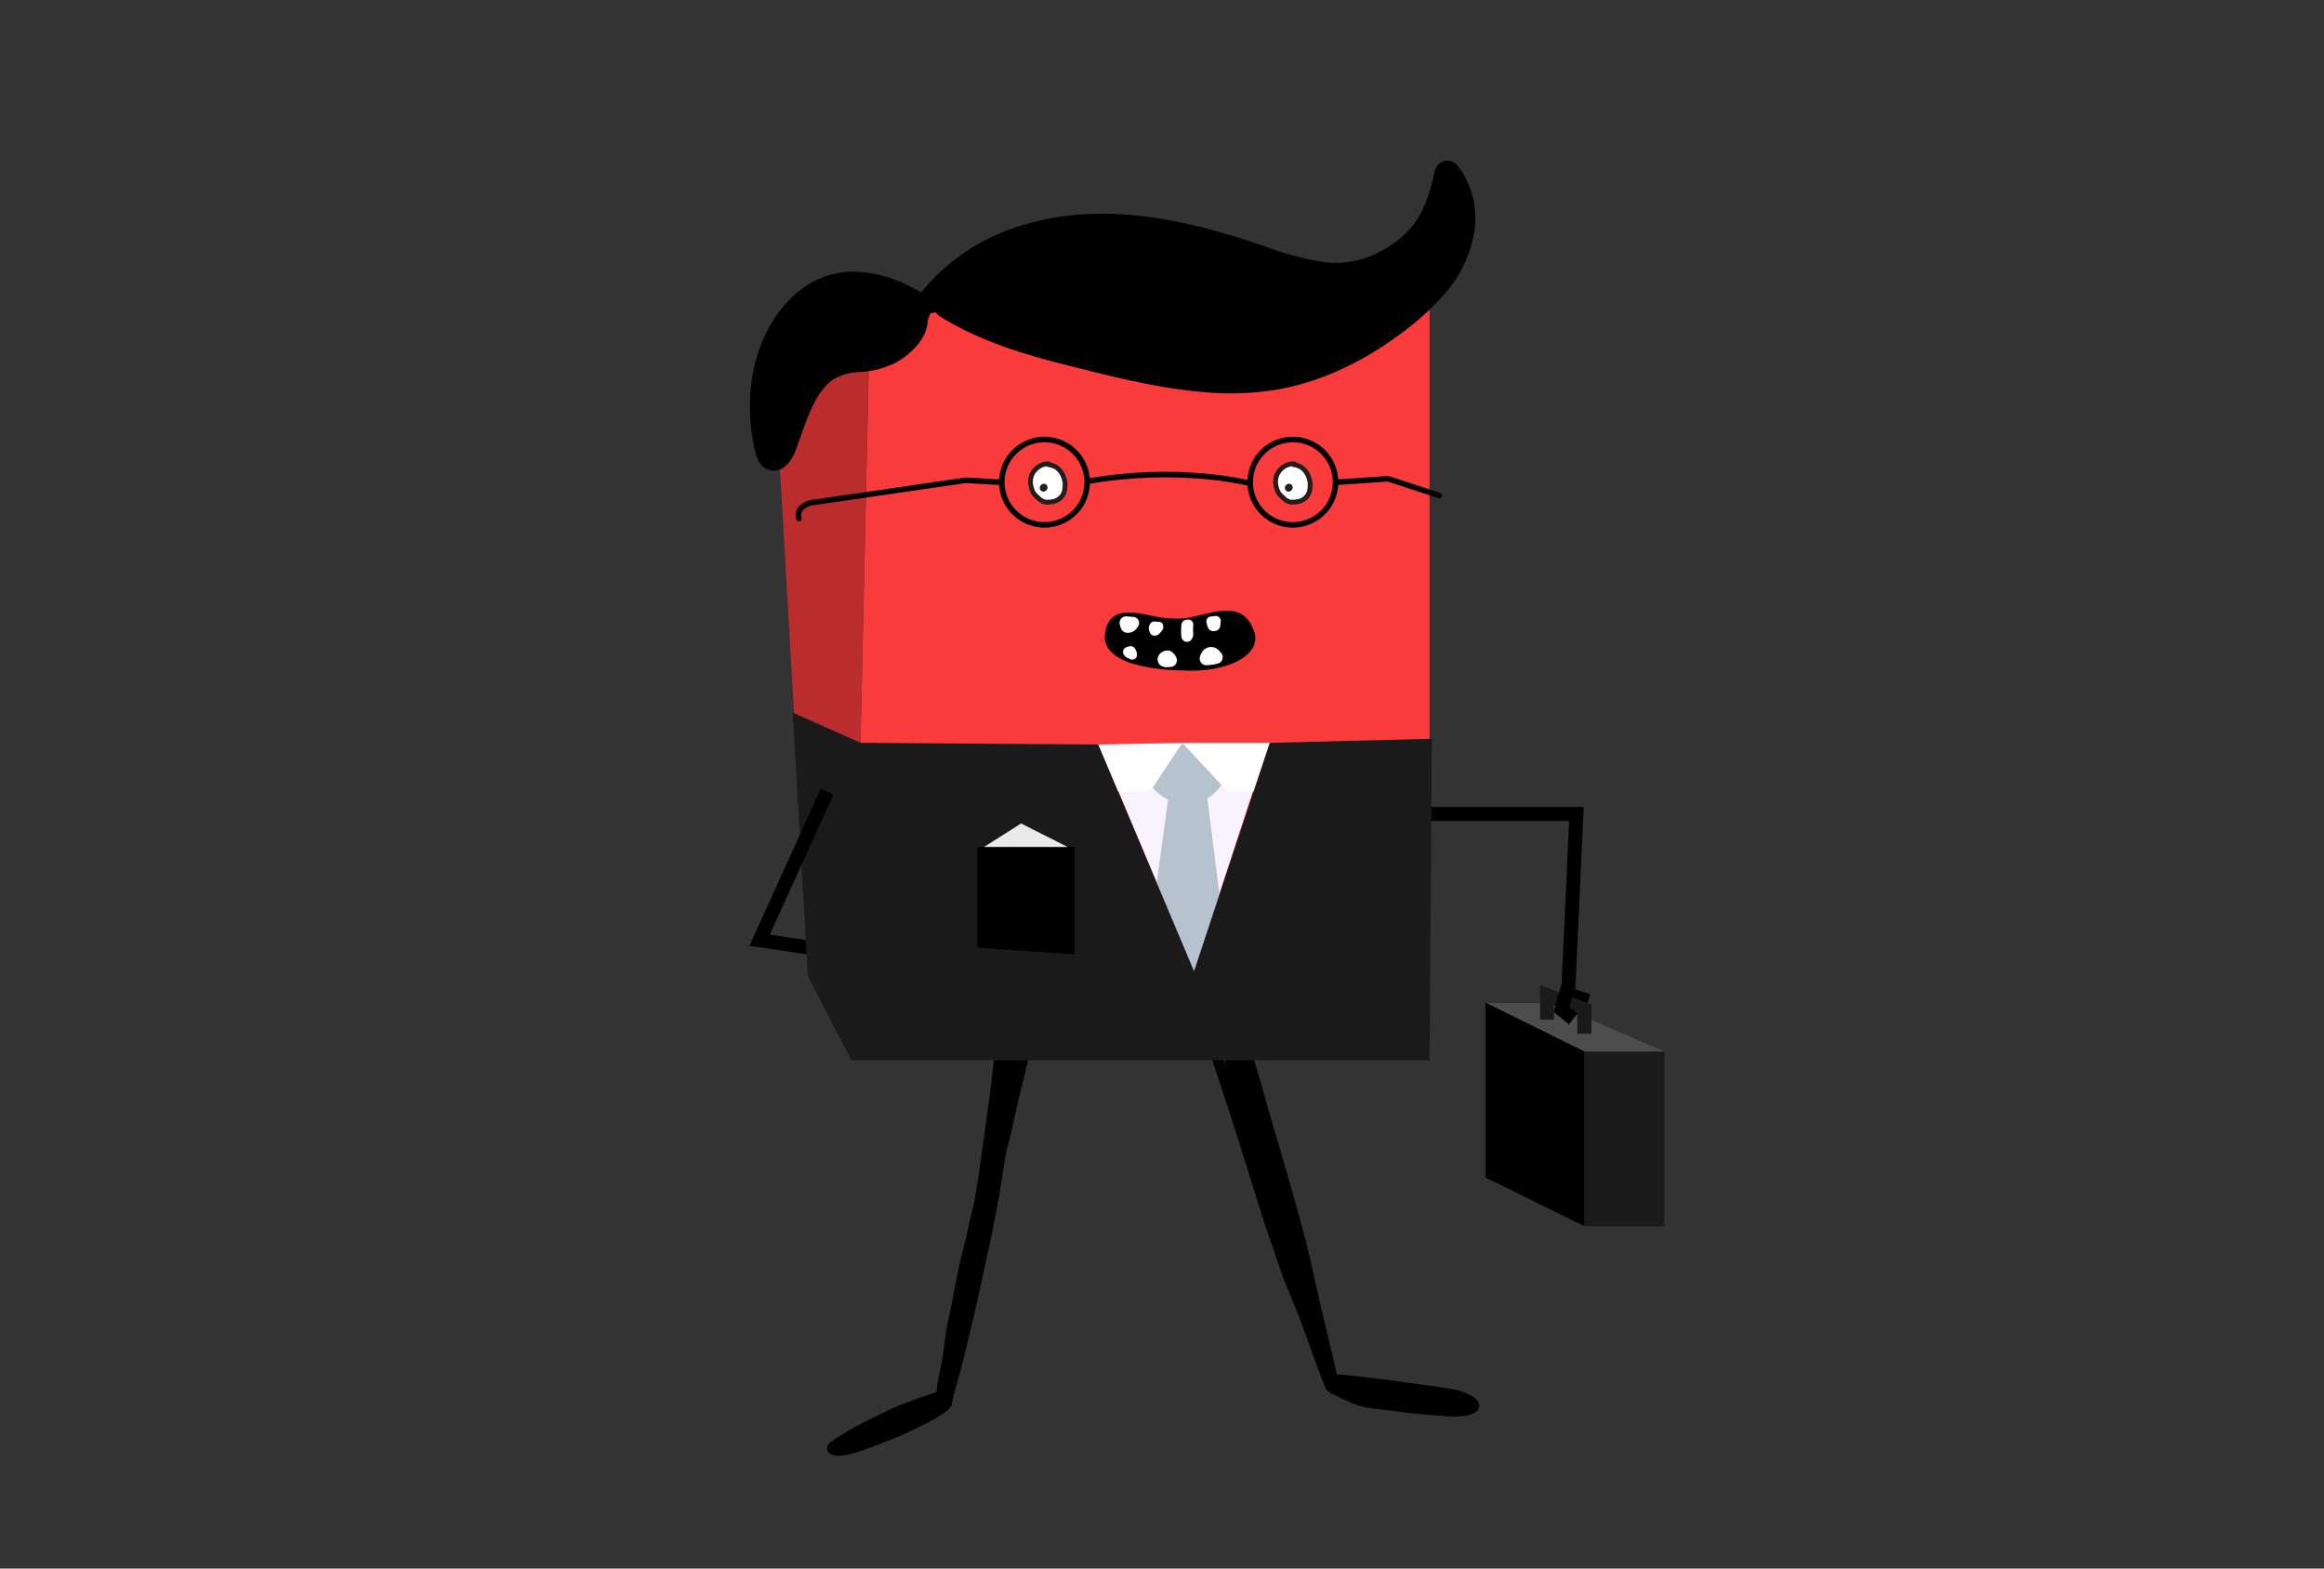 <svg xmlns="http://www.w3.org/2000/svg" viewBox="0 0 400 270"><rect x="0" y="0" width="400" height="270" fill="#333333" stroke="none"/><defs><style>.a{fill:#1a1a1a;}.b{fill:#4d4d4d;}.c{fill:#f93b3b;}.d{fill:#bb2c2c;}.e{fill:#f8f3ff;}.f{fill:#b6c2cd;}.g{fill:#fff;}.h{fill:#eaeaea;}.i{fill:#211e1b;}</style></defs><rect class="a" x="272.697" y="181" width="13.766" height="30.073"/><rect x="255.67" y="172.611" width="11.364" height="30.073"/><polygon class="b" points="286.463 181 272.697 181 255.67 172.611 267.035 172.611 286.463 181"/><polygon points="272.697 211.074 272.697 181 255.67 172.611 255.67 202.684 272.697 211.074"/><polygon points="271.065 171.881 268.666 171.771 270.071 141.313 241.21 141.313 241.21 138.912 272.586 138.912 271.065 171.881"/><path d="M230.135,236.975c-.127-.765-.291-1.523-.465-2.279-.121-.525-.247-1.055-.368-1.58-.239-1.019-.484-2.033-.727-3.051q-.678-2.8-1.336-5.6-.755-3.349-1.509-6.7c-.473-2.095-.971-4.191-1.538-6.26q-1.836-6.713-3.791-13.381c-.641-2.2-1.3-4.4-1.939-6.606-.631-2.184-1.212-4.386-1.865-6.569-.625-2.091-1.289-4.166-2.019-6.223a15.337,15.337,0,0,0-1.478-3.389,2.283,2.283,0,0,0-.39-.424,1.264,1.264,0,0,0-.579-.3,1.975,1.975,0,0,0-.433-.015,1.144,1.144,0,0,0-.115.018l-.247.062a2.533,2.533,0,0,0-.35.223,1.919,1.919,0,0,0-.577.919,4.625,4.625,0,0,0-.208,1.318,14.517,14.517,0,0,0,.143,2.41c.147,1.1.313,2.205.547,3.289.072.33.146.66.219.989q-1.2-3.638-2.405-7.272a.944.944,0,0,0-1.232-.6,1.065,1.065,0,0,0-.531,1.338q2.58,7.785,5.126,15.586c1.416,4.345,2.759,8.714,4.107,13.083.659,2.128,1.353,4.246,2.066,6.352.353,1.044.71,2.083,1.063,3.127.337.992.667,1.989,1.022,2.975.4,1.1.785,2.2,1.232,3.281.422,1.028.852,2.052,1.271,3.08.865,2.108,1.645,4.253,2.421,6.4.459,1.273.889,2.557,1.37,3.82.26.682.52,1.365.78,2.043.112.294.228.588.34.882.091.227.185.458.283.68a3.083,3.083,0,0,0,.274.526,1.366,1.366,0,0,0,.54.433.915.915,0,0,0,1.254-.5,3.191,3.191,0,0,0,.129-.417,2.14,2.14,0,0,0,.052-.612A8.387,8.387,0,0,0,230.135,236.975Zm-1.795,1.3c.009-.036.018-.07.027-.1h0A.8.8,0,0,1,228.34,238.272Z"/><path d="M178.037,176.7a1.055,1.055,0,0,0-.9-.631,1.56,1.56,0,0,0-.907.275,4.53,4.53,0,0,0-1.357,1.525,10.716,10.716,0,0,0-.854,1.964.95.95,0,0,0-.268-.142.922.922,0,0,0-.459-.025c.106-1.033.214-2.064.314-3.1.034-.359.069-.721.1-1.079a.953.953,0,0,0-.906-.992.964.964,0,0,0-.992.907q-.219,2.29-.457,4.584c-.1.942-.181,1.889-.294,2.831-.255,2.061-.492,4.122-.77,6.182q-.881,6.483-1.806,12.968c-.234,1.649-.516,3.29-.795,4.931q-.327,1.305-.631,2.615c-.221.959-.424,1.927-.638,2.89-.227,1-.479,2-.724,2.99q-.722,2.926-1.277,5.889c-.2,1.041-.387,2.088-.6,3.129-.2.968-.417,1.935-.631,2.9-.3,1.323-.465,2.671-.633,4.015-.148,1.187-.341,2.366-.548,3.546-.181.99-.4,1.971-.575,2.966a11.437,11.437,0,0,0-.231,3.015,3,3,0,0,0,.212.827,1.263,1.263,0,0,0,.338.479,1.218,1.218,0,0,0,.455.292.972.972,0,0,0,.782-.054,1.223,1.223,0,0,0,.513-.525,1,1,0,0,0,.365-.477,4.069,4.069,0,0,0,.145-.759c.007-.036.012-.073.018-.11.1-.3.189-.607.276-.915.3-1.034.579-2.076.856-3.118.512-1.9.98-3.814,1.448-5.724.541-2.208,1.056-4.42,1.563-6.633.461-2.011.886-4.03,1.322-6.049.425-1.957.851-3.917,1.254-5.882q.671-3.273,1.248-6.558c.349-2,.628-4.008.97-6.009.054-.316.108-.634.163-.951.049-.263.1-.524.153-.786.168-.627.34-1.254.5-1.882.247-.969.454-1.947.665-2.922.427-1.986.89-3.96,1.379-5.936.477-1.931.913-3.876,1.452-5.794a21.584,21.584,0,0,0,.731-2.99c.027-.188.039-.377.07-.565.012-.093.027-.181.042-.27.006-.051.012-.1.022-.155A1.407,1.407,0,0,0,178.037,176.7Z"/><path d="M161.665,239.47c-1.169.386-2.344.768-3.5,1.184l-1.729.624c-.539.2-1.065.417-1.6.627-.87.347-1.727.751-2.573,1.155-.972.465-1.943.931-2.9,1.415a52.154,52.154,0,0,0-5.343,3.04q-.28.188-.557.38l-.036.024,0,0a.975.975,0,0,0-.184.127l-.007.006c-.016.011-.032.022-.047.034a4.139,4.139,0,0,0-.365.283,1.281,1.281,0,0,0-.422,1.218c.167.739,1.017.925,1.656,1a5.047,5.047,0,0,0,1.027-.04,10.157,10.157,0,0,0,1.22-.224,32.984,32.984,0,0,0,4.151-1.4c.884-.339,1.765-.682,2.649-1.021.952-.37,1.905-.736,2.826-1.174.937-.444,1.871-.9,2.792-1.382a28.639,28.639,0,0,0,3.971-2.281,4.411,4.411,0,0,0,.892-.844,1.1,1.1,0,0,0,.018-1.406,1.317,1.317,0,0,0-.77-.4.964.964,0,0,0-.022-.233.982.982,0,0,0-.412-.587,1.034,1.034,0,0,0-.488-.155.647.647,0,0,0-.238.03Z"/><path d="M228.2,236.688a.954.954,0,0,0-.207,1.326,1.109,1.109,0,0,0,.128.142.649.649,0,0,0-.034.154,1.128,1.128,0,0,0,.164.763,2.855,2.855,0,0,0,1.482,1.03l.055.021.047.031a9.412,9.412,0,0,0,1.39.708c.446.2.894.4,1.344.6a11.639,11.639,0,0,0,1.462.517,17.6,17.6,0,0,0,2.948.558c1.035.129,2.068.239,3.1.368.979.127,1.956.273,2.939.365s2,.18,2.992.271c1.036.095,2.07.183,3.105.241a14.487,14.487,0,0,0,3.184-.089,4.5,4.5,0,0,0,1.645-.6,1.457,1.457,0,0,0,.639-.894,1.333,1.333,0,0,0-.343-1.162,5.133,5.133,0,0,0-1.341-.969,9.414,9.414,0,0,0-2.855-.93c-1.966-.369-3.95-.624-5.927-.887-4.224-.562-8.444-1.168-12.687-1.564-.836-.075-1.676-.123-2.512-.163a1.815,1.815,0,0,0-.277,0,.865.865,0,0,0-.444.168Zm24.634,5.616c.012.02.022.04.032.061l-.032-.061Z"/><polygon class="c" points="246.037 182.208 146.91 182.208 149.765 52.539 246.037 48.689 246.037 182.208"/><polygon class="d" points="149.765 52.539 133.959 75.903 139.289 167.988 146.91 182.208 149.765 52.539"/><polygon class="e" points="215.633 136.256 205.518 167.18 192.512 136.256 203.495 127.875 215.633 136.256"/><path class="f" d="M197.657,134.637c-2.3-3.569,6.017-9.115,10.964-5.5,3.777,2.755,2.409,6.289-.818,8.283l3.325,26.278-6.373,8.2-7.155-9.011,3.443-25.241A8.839,8.839,0,0,1,197.657,134.637Z"/><polygon class="a" points="246.449 127.168 218.523 127.875 205.518 167.18 189.044 128.164 148.107 127.863 136.445 122.673 139.046 168.047 146.538 182.52 246.055 182.52 246.449 127.168"/><polygon class="g" points="218.523 127.875 203.495 127.875 211.298 136.256 215.75 136.256 218.523 127.875"/><polygon class="g" points="203.495 127.875 197.963 136.256 192.461 136.256 189.044 128.164 203.495 127.875"/><polygon points="184.998 145.793 184.998 164.29 168.236 163.133 168.236 145.793 184.998 145.793"/><polygon class="h" points="183.755 145.793 175.75 141.747 169.368 145.793 183.755 145.793"/><path d="M203.184,115.389s-13.6.037-13.012-6.11,7.181-3.15,10.174-2.922c3.085.236,3.306.237,7.056-.667s6.881-1.24,8.419,2.846S211.562,115.935,203.184,115.389Z"/><path class="g" d="M208.425,107.086a1.209,1.209,0,0,1,.036.169l-.03-.22a1.849,1.849,0,0,1-.014.47l.03-.22a1.17,1.17,0,0,1-.036.213l.083-.2a.092.092,0,0,1-.013.024l.129-.167a.143.143,0,0,1-.028.027l.167-.129a.289.289,0,0,1-.035.019l.2-.083a.872.872,0,0,1-.181.045l.22-.029a.487.487,0,0,1-.1,0l.219.03a.293.293,0,0,1-.066-.018l.2.083a.212.212,0,0,1-.036-.021l.167.129a.24.24,0,0,1-.04-.038l.13.167a.407.407,0,0,1-.042-.073l.084.2a2.891,2.891,0,0,1-.1-.342c-.032-.123-.072-.246-.095-.371v.44l0-.011-.213.365.007-.006-.365.212.009,0-.22.03c.133-.017.27-.02.4-.03l.413-.03-.8-1.047c-.051.142-.1.287-.154.426l.083-.2a.49.49,0,0,1-.054.1l.129-.167a.273.273,0,0,1-.048.048l.168-.129-.023.015,1,.129a.916.916,0,0,1-.088-.1l.129.168a.917.917,0,0,1-.055-.083.634.634,0,0,0-.213-.232.626.626,0,0,0-.281-.148l-.22-.029a.615.615,0,0,0-.319.071.419.419,0,0,0-.182.106.634.634,0,0,0-.213.232.87.87,0,0,0-.083.638l.044.169a.926.926,0,0,0,.38.494.928.928,0,0,0,.637.083.83.83,0,0,0,.494-.38l.084-.2a.842.842,0,0,0,0-.44c0-.032-.008-.065-.014-.1l-.084-.2a.3.3,0,0,0-.068-.091.626.626,0,0,0-.232-.213.447.447,0,0,0-.105-.046.636.636,0,0,0-.319-.071l-.22.03-.1.043a.635.635,0,0,0-.266.171l-.129.168a1.272,1.272,0,0,0-.085.2.939.939,0,0,0,0,.444l.083.2a.626.626,0,0,0,.213.232.41.41,0,0,0,.182.106.626.626,0,0,0,.319.072h0a.85.85,0,0,0,.827-.827.839.839,0,0,0-.242-.585l-.168-.129a.816.816,0,0,0-.417-.113h0l.8.607v.435l0-.005-.578.577,0,0-.637-.083.006,0-.3-.3,0,.007-.083-.2c.007.031.01.065.014.1l1.595-.44-.045-.169-1.511.637a1.764,1.764,0,0,0,.272.348l.168.13a.615.615,0,0,0,.307.1.432.432,0,0,0,.22,0,.618.618,0,0,0,.307-.1,1.132,1.132,0,0,0,.384-.382,1.749,1.749,0,0,0,.142-.326c.045-.124.089-.249.134-.373a.842.842,0,0,0,0-.44.926.926,0,0,0-.38-.494.826.826,0,0,0-.417-.113l-.751.055a1.564,1.564,0,0,0-.286.035c-.062.016-.36.176-.206.086a.624.624,0,0,0-.239.219.705.705,0,0,0-.15.292.91.91,0,0,0,0,.44c.007.034.017.067.025.1l.094.359a2.161,2.161,0,0,0,.17.482l.018.03a1.838,1.838,0,0,0,.138.178,1.115,1.115,0,0,0,.207.168,1.076,1.076,0,0,0,.521.152.421.421,0,0,0,.071,0,2.6,2.6,0,0,0,.279-.038.835.835,0,0,0,.139-.036,1,1,0,0,0,.57-.431.929.929,0,0,0,.118-.33,4.8,4.8,0,0,0,.067-.586,1.356,1.356,0,0,0-.007-.191,2.166,2.166,0,0,0-.068-.406.858.858,0,0,0-.38-.494.926.926,0,0,0-.637-.083.83.83,0,0,0-.494.38.844.844,0,0,0-.083.637Z"/><path class="g" d="M203.7,107.5c-.025.3-.038.6-.037.906,0,.152,0,.3.013.454a2.586,2.586,0,0,1,.016.412l.03-.224a.561.561,0,0,1-.025.089l.085-.2a1.114,1.114,0,0,1-.118.224l.132-.171a.18.18,0,0,1-.039.039l.171-.132-.019.012.2-.085-.02.007.225-.03a.081.081,0,0,1-.041,0l.224.03-.019-.007.2.085-.018-.012.17.132-.017-.017.132.171a.183.183,0,0,1-.026-.05l.085.2a.39.39,0,0,1-.013-.057l.03.224a7.512,7.512,0,0,1-.047-.925,7.327,7.327,0,0,1,.044-.925l-.03.224a.27.27,0,0,1,.014-.056l-.085.2.014-.027-.132.171.016-.02-.17.132a.1.1,0,0,1,.039-.024l-.2.085.022,0-.225.03a.365.365,0,0,1,.066,0l-.224-.03.024.007-.373-.217.02.02-.216-.372.007.022-.03-.224a.849.849,0,0,1-.017.2l.03-.224a4.988,4.988,0,0,0-.046,1.874.852.852,0,0,0,1.038.589.862.862,0,0,0,.589-1.038c-.015-.061-.026-.123-.035-.186l.03.224a3.336,3.336,0,0,1,.024-.835l-.03.224c.014-.107.03-.215.046-.323a3.416,3.416,0,0,0,.059-.494.913.913,0,0,0-.66-.871,1.06,1.06,0,0,0-.769.093.958.958,0,0,0-.45.622,3.5,3.5,0,0,0-.053.49q-.023.339-.021.68c0,.227.009.454.026.68a2.7,2.7,0,0,0,.056.477,1,1,0,0,0,.457.611.986.986,0,0,0,1.349-.449,1.871,1.871,0,0,0,.167-.4,1.511,1.511,0,0,0,.027-.487,10.082,10.082,0,0,1,.015-1.525.844.844,0,0,0-1.44-.6.95.95,0,0,0-.247.6Z"/><path class="g" d="M199.448,107.05a3.523,3.523,0,0,1-.436-.031l.2.027c-.086-.012-.17-.029-.256-.044a.975.975,0,0,0-.48,0,.878.878,0,0,0-.4.228.919.919,0,0,0-.266.68,1.482,1.482,0,0,0,.048.3,1.17,1.17,0,0,1,.027.131l-.027-.2a1.017,1.017,0,0,1,0,.234,1.152,1.152,0,0,0,.021.408.826.826,0,0,0,.611.607,1.076,1.076,0,0,0,.574-.024,1.494,1.494,0,0,0,.257-.114,1.77,1.77,0,0,0,.229-.174,1.152,1.152,0,0,0,.14-.148c.1-.124.2-.249.3-.373l.12-.155.077-.182.028-.2a.576.576,0,0,0-.066-.3.387.387,0,0,0-.1-.169.391.391,0,0,0-.137-.137.385.385,0,0,0-.169-.1.574.574,0,0,0-.295-.066l-.262.01a1.914,1.914,0,0,0-.441.045.926.926,0,0,0-.644.627.953.953,0,0,0,0,.486c.009.043.022.084.028.127l-.027-.2a.426.426,0,0,1,0,.107l.028-.2a.542.542,0,0,1-.028.1l.078-.183-.013.028.119-.155-.009.012.155-.12-.011.008.182-.077a.06.06,0,0,1-.027.007l.2-.027a.131.131,0,0,1-.028,0l.2.027a.209.209,0,0,1-.049-.013l.183.077a.318.318,0,0,1-.044-.026l.155.119a.371.371,0,0,1-.056-.056l.119.155A.6.6,0,0,1,199.2,108l.077.183a.648.648,0,0,1-.042-.149l.027.2a.531.531,0,0,1,0-.138l-.028.2a.556.556,0,0,1,.025-.091l-.077.183a.355.355,0,0,1,.041-.071.575.575,0,0,0,.091-.285.586.586,0,0,0-.014-.3.568.568,0,0,0-.137-.26.577.577,0,0,0-.215-.2.776.776,0,0,0-.59-.077l-.183.077a.768.768,0,0,0-.274.275.867.867,0,0,0-.141.332,1.554,1.554,0,0,0-.034.285,1.981,1.981,0,0,0,.033.273,1.364,1.364,0,0,0,.125.344,1.077,1.077,0,0,0,.209.291.964.964,0,0,0,.46.263.9.9,0,0,0,.461-.007.782.782,0,0,0,.491-.4,1.226,1.226,0,0,0,.1-.256,2.308,2.308,0,0,0,.032-.234c0-.02,0-.041,0-.061a1.554,1.554,0,0,0-.035-.28c-.008-.037-.021-.074-.027-.112l.028.2a.193.193,0,0,1,0-.048l-.027.2a.152.152,0,0,1,.009-.028l-.077.183a.1.1,0,0,1,.013-.022l-.119.155a.185.185,0,0,1,.028-.028l-.155.12a.2.2,0,0,1,.035-.02l-.183.077a.334.334,0,0,1,.077-.019l-.2.028c.149-.015.3-.014.451-.02l-.541-1.306-.24.294a1.519,1.519,0,0,1-.228.246l.155-.119a.587.587,0,0,1-.116.068l.182-.077a.422.422,0,0,1-.1.027l.2-.028a.305.305,0,0,1-.074,0l.2.028a.25.25,0,0,1-.039-.011l.183.077-.011-.008.154.12-.008-.009.12.155a.053.053,0,0,1-.011-.021l.077.183a.271.271,0,0,1-.009-.041l.027.2c-.012-.11.019-.22.016-.331a2.216,2.216,0,0,0-.043-.344c-.01-.056-.029-.109-.038-.165l.028.2a.264.264,0,0,1,0-.063l-.028.2a.262.262,0,0,1,.013-.048l-.078.183a.243.243,0,0,1,.018-.032l-.12.155a.206.206,0,0,1,.025-.026l-.155.12a.088.088,0,0,1,.021-.012l-.183.077a.1.1,0,0,1,.025-.007l-.2.027a.323.323,0,0,1,.044,0l-.2-.027c.061.009.121.024.181.034.122.02.245.036.368.05a3.374,3.374,0,0,0,.376.024.579.579,0,0,0,.295-.066.789.789,0,0,0,.47-.7.775.775,0,0,0-.224-.541.8.8,0,0,0-.541-.224Z"/><path class="g" d="M209.029,112.037a7.662,7.662,0,0,1-.951.192l.3-.04q-.369.048-.741.06l1.091,1.434a2.9,2.9,0,0,1,.1-.315l-.114.27a1.331,1.331,0,0,1,.16-.282l-.177.229a.87.87,0,0,1,.139-.139l-.229.177a.739.739,0,0,1,.143-.085l-.27.114a.789.789,0,0,1,.179-.048l-.3.04a.9.9,0,0,1,.187,0l-.3-.04a.784.784,0,0,1,.2.054l-.27-.114a.792.792,0,0,1,.141.081l-.229-.177a.8.8,0,0,1,.1.1l-.177-.229a.5.5,0,0,1,.044.069l-.114-.271a.246.246,0,0,1,.015.051l-.041-.3a.141.141,0,0,1,0,.046l.041-.3a.139.139,0,0,1-.012.036l.115-.27a.2.2,0,0,1-.02.031l.177-.229a.166.166,0,0,1-.026.027l.229-.177a.423.423,0,0,1-.068.041l.27-.114a.661.661,0,0,1-.145.039l.3-.041a4.39,4.39,0,0,1-.743.014,1.133,1.133,0,0,0-.8,1.933,1.227,1.227,0,0,0,.8.332c.156.007.312.009.468,0l.217-.012a2.3,2.3,0,0,0,.444-.064,1.422,1.422,0,0,0,.851-.641,2.709,2.709,0,0,0,.118-.279l.007-.027a1.673,1.673,0,0,0,.043-.321,1.569,1.569,0,0,0-.021-.177,1.044,1.044,0,0,0-.149-.472,1.375,1.375,0,0,0-.133-.183,1.822,1.822,0,0,0-1.4-.685,2.2,2.2,0,0,0-.429.046.815.815,0,0,0-.168.044,1.951,1.951,0,0,0-.384.174,2.069,2.069,0,0,0-.353.28,2.612,2.612,0,0,0-.61,1.163,1.139,1.139,0,0,0,0,.6,1.256,1.256,0,0,0,.52.676,1.127,1.127,0,0,0,.572.155,8.78,8.78,0,0,0,1.993-.293,1.167,1.167,0,0,0,.677-.521.842.842,0,0,0,.135-.421.855.855,0,0,0-.021-.451,1.141,1.141,0,0,0-.52-.677,1.181,1.181,0,0,0-.873-.114Z"/><path class="g" d="M201.436,112.535c-.146.019-.292.028-.439.035a2.164,2.164,0,0,1-.36,0l.3.04a.557.557,0,0,1-.126-.033l.271.115a.35.35,0,0,1-.063-.035l.229.177a.252.252,0,0,1-.04-.04l.177.23a.216.216,0,0,1-.022-.039l.114.27a.239.239,0,0,1-.012-.046l.041.3a.248.248,0,0,1,0-.047l-.041.3a.244.244,0,0,1,.013-.044l-.114.271a.357.357,0,0,1,.04-.068l-.177.229a.689.689,0,0,1,.1-.091l-.229.177a.927.927,0,0,1,.194-.115l-.27.114a.644.644,0,0,1,.136-.04l-.3.041a.332.332,0,0,1,.089,0l-.3-.041a.3.3,0,0,1,.069.019l-.27-.114a.315.315,0,0,1,.05.03l-.229-.177a.408.408,0,0,1,.046.047l-.177-.229c.041.054.07.115.109.171a1.388,1.388,0,0,0,.451.454.9.9,0,0,0,.344.148.858.858,0,0,0,.452.02,1.166,1.166,0,0,0,.941-.811l.041-.3a1.133,1.133,0,0,0-.155-.571l-.177-.23a1.135,1.135,0,0,0-.5-.291.133.133,0,0,1-.034-.01l.27.115a.255.255,0,0,1-.039-.024l.229.177a.344.344,0,0,1-.041-.044l.177.23c-.041-.057-.071-.12-.112-.176a1.435,1.435,0,0,0-.465-.462,1.047,1.047,0,0,0-.37-.154,1.448,1.448,0,0,0-.4-.04,1.672,1.672,0,0,0-.415.071,1.983,1.983,0,0,0-.487.238,2.125,2.125,0,0,0-.309.25,2.7,2.7,0,0,0-.208.268,1.844,1.844,0,0,0-.14.318,1.4,1.4,0,0,0-.053.345.893.893,0,0,0,.019.2,1.129,1.129,0,0,0,.162.5,2.43,2.43,0,0,0,.183.238l.015.017a2.965,2.965,0,0,0,.255.2,1.513,1.513,0,0,0,.345.154,1.7,1.7,0,0,0,.5.076c.111,0,.224-.006.334-.011.126-.007.252-.016.378-.032a1.094,1.094,0,0,0,1.035-.7.859.859,0,0,0,.1-.436l-.04-.3a1.127,1.127,0,0,0-.292-.5l-.229-.177a1.133,1.133,0,0,0-.571-.155Z"/><path class="g" d="M195.289,112.008l-.346-.167a1.44,1.44,0,0,1-.271-.151l.167.129a.5.5,0,0,1-.077-.075l.129.167a.344.344,0,0,1-.044-.074l.083.2a.183.183,0,0,1-.011-.033l.03.219v-.012l-.029.22,0-.012-.083.2.006-.007-.129.167.007-.007-.167.129.009,0-.2.083c.072-.03.15-.048.224-.071a1.647,1.647,0,0,1,.224-.068l-.219.03h.011l-.219-.03.011,0-.2-.083a.054.054,0,0,1,.018.011l-.167-.129.015.016-.129-.167a1.373,1.373,0,0,1,.136.257l-.083-.2a1.886,1.886,0,0,1,.078.23l.8-1.044-.1.005a.622.622,0,0,0-.318.071.748.748,0,0,0-.436.436.63.63,0,0,0-.071.318l.03.219a.823.823,0,0,0,.212.364l.167.129a.82.82,0,0,0,.416.113l.1-.006a.819.819,0,0,0,.416-.112.634.634,0,0,0,.232-.213.62.62,0,0,0,.147-.28.834.834,0,0,0,0-.438,1.859,1.859,0,0,0-.073-.218,3.188,3.188,0,0,0-.177-.391,1.271,1.271,0,0,0-.175-.243l-.015-.016-.084-.064a1.071,1.071,0,0,0-.092-.071.883.883,0,0,0-.442-.119,1.42,1.42,0,0,0-.435.093c-.077.024-.153.046-.229.071a.89.89,0,0,0-.386.224.864.864,0,0,0-.223.38.883.883,0,0,0,0,.462,1.417,1.417,0,0,0,.1.235.271.271,0,0,0,.021.037,2.3,2.3,0,0,0,.148.193.554.554,0,0,0,.068.069,1.843,1.843,0,0,0,.318.224c.156.081.316.153.475.229a.605.605,0,0,0,.306.1.846.846,0,0,0,.822-.393l.083-.2a.818.818,0,0,0,0-.439l-.083-.2a.831.831,0,0,0-.3-.3Z"/><path class="g" d="M195.006,106.187l-.8-.064c-.127-.01-.255-.027-.382-.028a1.116,1.116,0,0,0-1.121,1.113v.026l.038.282,0,.019c.034.124.076.246.114.369.018.055.034.111.053.166s.08.2.11.26a.88.88,0,0,0,.095.129.926.926,0,0,0,.332.3,1.387,1.387,0,0,0,.627.175,1.7,1.7,0,0,0,.418-.04,2.03,2.03,0,0,0,.539-.193.863.863,0,0,0,.141-.082,2.237,2.237,0,0,0,.319-.254.772.772,0,0,0,.053-.061,2.91,2.91,0,0,0,.2-.26.5.5,0,0,0,.031-.061,2.253,2.253,0,0,0,.127-.309,1.055,1.055,0,0,0,0-.563,1.189,1.189,0,0,0-.487-.634,1.058,1.058,0,0,0-.535-.145,1.166,1.166,0,0,0-.221,0,2.314,2.314,0,0,0-.483.082,1.829,1.829,0,0,0-.777.459,1.108,1.108,0,0,0-.311.75.8.8,0,0,0,.091.408.789.789,0,0,0,.22.341,1.067,1.067,0,0,0,.749.311,1.083,1.083,0,0,0,.75-.311.678.678,0,0,1,.074-.067l-.215.166a.832.832,0,0,1,.156-.09l-.254.107a1.049,1.049,0,0,1,.262-.071l-.282.037a1.142,1.142,0,0,1,.241,0l-1.022-1.341c-.006.019-.013.037-.02.055l.107-.253a.539.539,0,0,1-.063.106l.166-.215a.75.75,0,0,1-.129.129l.215-.165a1.019,1.019,0,0,1-.205.118l.254-.107a1.033,1.033,0,0,1-.261.072l.282-.038a.54.54,0,0,1-.127,0l.281.038a.286.286,0,0,1-.064-.016l.253.107a.211.211,0,0,1-.039-.023l.214.166a.158.158,0,0,1-.022-.023l.166.214a.159.159,0,0,1-.015-.029l.106.253c-.033-.091-.059-.186-.087-.279a2.7,2.7,0,0,1-.084-.274l.038.281a.111.111,0,0,1,0-.026l-.038.282a.062.062,0,0,1,.008-.024l-.107.253.007-.01-.165.215.01-.009-.214.166.014-.007-.253.107.02,0-.281.038c.094,0,.191.013.285.02l.3.025.592.047a.79.79,0,0,0,.409-.091,1.088,1.088,0,0,0,.651-.969,1.069,1.069,0,0,0-.31-.749l-.215-.166a1.056,1.056,0,0,0-.535-.145Z"/><path d="M222.522,76.128A6.871,6.871,0,1,1,215.651,83a6.878,6.878,0,0,1,6.871-6.871m0-.952A7.823,7.823,0,1,0,230.345,83a7.822,7.822,0,0,0-7.823-7.823Z"/><path d="M179.774,76.128A6.871,6.871,0,1,1,172.9,83a6.878,6.878,0,0,1,6.871-6.871m0-.952A7.823,7.823,0,1,0,187.6,83a7.823,7.823,0,0,0-7.823-7.823Z"/><path d="M214.718,83.6c-.117-.031-11.82-3.019-27.446-.277l-.165-.938c15.845-2.779,27.734.263,27.852.294Z"/><path class="i" d="M180.246,79.425a2.356,2.356,0,0,0-.45.055,3.627,3.627,0,0,0-.891.317,3.952,3.952,0,0,0-.722.479,3.718,3.718,0,0,0-.718.833,2.915,2.915,0,0,0-.423,1.018,4.538,4.538,0,0,0-.094.667,3.491,3.491,0,0,0,.071.809,6.517,6.517,0,0,0,.17.688,3.407,3.407,0,0,0,.262.645,3.083,3.083,0,0,0,.552.7c.18.181.375.35.566.52a2.974,2.974,0,0,0,.762.513,2.156,2.156,0,0,0,.418.138,2.552,2.552,0,0,0,.5.045c.178,0,.357-.02.534-.035.155-.013.312-.034.466-.057a3.03,3.03,0,0,0,.908-.313,2.84,2.84,0,0,0,.436-.272,2.336,2.336,0,0,0,.319-.285,3.884,3.884,0,0,0,.28-.359,2.562,2.562,0,0,0,.389-.823,4.143,4.143,0,0,0,.095-.576c.014-.109.021-.219.029-.329a3.959,3.959,0,0,0,.014-.644,4.539,4.539,0,0,0-.367-1.41,3.745,3.745,0,0,0-1.231-1.578,2.3,2.3,0,0,0-.369-.229,4.593,4.593,0,0,0-.438-.175c-.121-.04-.242-.08-.364-.117a.37.37,0,0,0-.23-.163,2.345,2.345,0,0,0-.449-.062ZM180,86.006a1.824,1.824,0,0,1-.3-.084,2.656,2.656,0,0,1-.4-.24c-.135-.109-.265-.227-.392-.342l-.052-.048-.044-.041a4.489,4.489,0,0,1-.487-.5,2.521,2.521,0,0,1-.235-.409,5.058,5.058,0,0,1-.289-1.1,3.258,3.258,0,0,1,0-.64,2.7,2.7,0,0,1,1.021-1.767,3.8,3.8,0,0,1,.636-.375,3.268,3.268,0,0,1,.658-.189l.042,0,.021.019a.435.435,0,0,0,.3.121l.078.006a2.2,2.2,0,0,1,.306.086l.072.024c.128.039.254.082.378.131a2.456,2.456,0,0,1,.414.253,3.588,3.588,0,0,1,.5.513,4.135,4.135,0,0,1,.4.717,5.229,5.229,0,0,1,.269,1,5.93,5.93,0,0,1-.056,1.111,2.627,2.627,0,0,1-.134.49,2.853,2.853,0,0,1-.28.458,2.393,2.393,0,0,1-.294.3,3.019,3.019,0,0,1-.529.3,2.888,2.888,0,0,1-.609.165,6.279,6.279,0,0,1-.724.057,2.539,2.539,0,0,1-.262-.012Z"/><path class="g" d="M180.155,80.265c-.014,0-.029,0-.042,0a3.265,3.265,0,0,0-.658.188,3.8,3.8,0,0,0-.636.375,3.266,3.266,0,0,0-.445.437,3.422,3.422,0,0,0-.395.64,3.517,3.517,0,0,0-.18.689,3.268,3.268,0,0,0,0,.641,5.074,5.074,0,0,0,.287,1.1,2.492,2.492,0,0,0,.236.41,4.572,4.572,0,0,0,.487.5l.044.04.053.048c.126.116.256.234.391.343a2.575,2.575,0,0,0,.4.24,1.731,1.731,0,0,0,.3.084c.086.008.174.012.262.012a6.279,6.279,0,0,0,.724-.057,2.83,2.83,0,0,0,.609-.165,3.036,3.036,0,0,0,.528-.3,2.22,2.22,0,0,0,.3-.305,2.781,2.781,0,0,0,.281-.456,2.591,2.591,0,0,0,.132-.49,5.711,5.711,0,0,0,.056-1.113,5.238,5.238,0,0,0-.267-.995,4.242,4.242,0,0,0-.4-.717,3.643,3.643,0,0,0-.5-.513,2.524,2.524,0,0,0-.414-.253c-.124-.049-.25-.092-.378-.131l-.072-.025a2.334,2.334,0,0,0-.306-.085l-.078,0a.445.445,0,0,1-.3-.122l-.02-.019Z"/><path class="i" d="M179.335,83.371a.653.653,0,0,0-.178.14.658.658,0,0,0,.09,1c.016.013.033.025.05.037a.628.628,0,0,0,.288.076c.051-.006.1-.011.153-.02a.652.652,0,0,0,.141-.054.7.7,0,0,0,.423-.656.673.673,0,0,0-.107-.345.612.612,0,0,0-.19-.189.6.6,0,0,0-.266-.084.364.364,0,0,0-.057,0,.81.81,0,0,0-.347.1Z"/><path class="i" d="M222.431,79.425a2.356,2.356,0,0,0-.45.055,3.62,3.62,0,0,0-.89.317,3.952,3.952,0,0,0-.722.479,3.668,3.668,0,0,0-.718.833,2.9,2.9,0,0,0-.423,1.018,4.678,4.678,0,0,0-.095.667,3.438,3.438,0,0,0,.072.809,6.276,6.276,0,0,0,.169.688,3.411,3.411,0,0,0,.263.645,3.079,3.079,0,0,0,.551.7c.181.181.375.35.567.52a2.969,2.969,0,0,0,.761.513,2.179,2.179,0,0,0,.418.138,2.562,2.562,0,0,0,.5.045c.178,0,.356-.02.534-.035.155-.013.311-.034.466-.057a3.039,3.039,0,0,0,.908-.313,2.783,2.783,0,0,0,.435-.272,2.406,2.406,0,0,0,.32-.285,4.064,4.064,0,0,0,.28-.359,2.581,2.581,0,0,0,.388-.823,4,4,0,0,0,.095-.576c.015-.109.021-.219.03-.329a3.959,3.959,0,0,0,.013-.644,4.565,4.565,0,0,0-.366-1.41,3.753,3.753,0,0,0-1.231-1.578,2.34,2.34,0,0,0-.369-.229,4.508,4.508,0,0,0-.439-.175c-.12-.04-.242-.08-.363-.117a.375.375,0,0,0-.231-.163,2.334,2.334,0,0,0-.449-.062Zm-.25,6.581a1.8,1.8,0,0,1-.3-.084,2.606,2.606,0,0,1-.4-.24c-.135-.109-.265-.227-.392-.342l-.053-.048L221,85.251a4.318,4.318,0,0,1-.487-.5,2.523,2.523,0,0,1-.236-.409,5.114,5.114,0,0,1-.288-1.1,3.258,3.258,0,0,1,0-.64A2.7,2.7,0,0,1,221,80.831a3.842,3.842,0,0,1,.636-.375,3.3,3.3,0,0,1,.659-.189l.041,0,.021.019a.44.44,0,0,0,.3.121l.077.006a2.172,2.172,0,0,1,.307.086l.072.024c.128.039.254.082.377.131a2.461,2.461,0,0,1,.415.253,3.643,3.643,0,0,1,.5.513,4.2,4.2,0,0,1,.4.717,5.228,5.228,0,0,1,.268,1,5.846,5.846,0,0,1-.056,1.111,2.551,2.551,0,0,1-.133.49,2.853,2.853,0,0,1-.28.458,2.329,2.329,0,0,1-.295.3,2.973,2.973,0,0,1-.528.3,2.913,2.913,0,0,1-.61.165,6.261,6.261,0,0,1-.724.057,2.52,2.52,0,0,1-.261-.012Z"/><path class="g" d="M222.34,80.265c-.014,0-.028,0-.041,0a3.274,3.274,0,0,0-.659.188,3.754,3.754,0,0,0-.635.375,3.271,3.271,0,0,0-.446.437,3.412,3.412,0,0,0-.394.64,3.449,3.449,0,0,0-.181.689,3.268,3.268,0,0,0,0,.641,5.018,5.018,0,0,0,.288,1.1,2.492,2.492,0,0,0,.236.41,4.481,4.481,0,0,0,.487.5l.044.04.052.048c.127.116.256.234.392.343a2.575,2.575,0,0,0,.4.24,1.721,1.721,0,0,0,.3.084c.087.008.175.012.262.012a6.279,6.279,0,0,0,.724-.057,2.853,2.853,0,0,0,.61-.165,3.036,3.036,0,0,0,.528-.3,2.343,2.343,0,0,0,.295-.305,2.841,2.841,0,0,0,.28-.456,2.592,2.592,0,0,0,.133-.49,5.872,5.872,0,0,0,.056-1.113,5.238,5.238,0,0,0-.268-.995,4.311,4.311,0,0,0-.4-.717,3.7,3.7,0,0,0-.5-.513,2.487,2.487,0,0,0-.415-.253c-.123-.049-.249-.092-.377-.131l-.073-.025a2.28,2.28,0,0,0-.3-.085l-.078,0a.441.441,0,0,1-.3-.122l-.021-.019Z"/><path class="i" d="M221.521,83.371a.672.672,0,0,0-.179.14.658.658,0,0,0,.09,1l.05.037a.631.631,0,0,0,.288.076c.052-.006.1-.011.153-.02a.64.64,0,0,0,.142-.054.7.7,0,0,0,.423-.656.673.673,0,0,0-.107-.345.626.626,0,0,0-.191-.189.594.594,0,0,0-.265-.084.386.386,0,0,0-.058,0,.806.806,0,0,0-.346.1Z"/><path d="M137.5,89.737a.477.477,0,0,1-.46-.353,2.307,2.307,0,0,1,.247-1.918,3.885,3.885,0,0,1,2.392-1.415l26.48-3.853,6.205.347a.476.476,0,1,1-.053.95l-6.11-.341-26.374,3.838a2.953,2.953,0,0,0-1.741.991,1.378,1.378,0,0,0-.126,1.155.476.476,0,0,1-.46.6Z"/><path d="M247.731,85.782a.479.479,0,0,1-.149-.024l-8.737-2.867-8.468.582a.482.482,0,0,1-.507-.442.476.476,0,0,1,.442-.507l8.653-.6,8.914,2.925a.476.476,0,0,1-.148.929Z"/><path d="M162.93,52.586c7.613,4.83,16.553,7.028,25.316,9.153,10.247,2.484,20.848,4.984,31.235,3.168,8.051-1.407,15.5-5.37,21.9-10.451,3.772-2.994,7.317-6.517,9.165-10.964s1.688-9.98-1.421-13.659a32.066,32.066,0,0,1-2.52,7.647,17.271,17.271,0,0,1-5.576,6.274,19.057,19.057,0,0,1-12.646,3.622c-4.5-.423-8.787-2.045-13.073-3.485-9.387-3.153-19.238-5.506-29.115-4.8s-19.851,4.8-25.942,12.6"/><path d="M161.823,54.479c6.54,4.119,14.012,6.412,21.451,8.293,8.024,2.03,16.15,4.129,24.425,4.775a49.193,49.193,0,0,0,12.616-.571A44.893,44.893,0,0,0,231,63.5a54.912,54.912,0,0,0,9.45-5.6,45.675,45.675,0,0,0,8.181-7.294A21.329,21.329,0,0,0,253.8,39.548a14.658,14.658,0,0,0-3.126-11.265,2.206,2.206,0,0,0-3.664.968c-.745,3.182-1.472,6.088-3.239,8.726a15.589,15.589,0,0,1-2.883,3.14,19.919,19.919,0,0,1-3.988,2.521,16.225,16.225,0,0,1-9.08,1.487,51.914,51.914,0,0,1-10.321-2.8c-13.256-4.521-27.8-7.849-41.575-3.53A35.1,35.1,0,0,0,158.7,50.14a2.262,2.262,0,0,0,0,3.1,2.208,2.208,0,0,0,3.1,0,29.174,29.174,0,0,1,3.151-3.414c.512-.471,1.042-.918,1.582-1.358.157-.128.309-.245.66-.5q.47-.342.95-.667a34.292,34.292,0,0,1,4.026-2.331q.472-.233.951-.451c.177-.081.356-.159.534-.239.025-.011.381-.164.123-.055.72-.3,1.455-.579,2.193-.835a40.952,40.952,0,0,1,4.53-1.279,38.318,38.318,0,0,1,4.058-.685,52.15,52.15,0,0,1,10.731.007c7.249.712,14.39,2.85,21.311,5.209a54.777,54.777,0,0,0,10.938,2.834A20.353,20.353,0,0,0,238.052,47.9a21.859,21.859,0,0,0,9.1-7.132c2.222-3.033,3.242-6.745,4.086-10.353l-3.664.968c.45.545-.186-.317.2.267.083.123.169.244.249.37a10.425,10.425,0,0,1,.549.965c-.027-.054.281.6.168.342s.156.413.136.357a12.12,12.12,0,0,1,.382,1.279c.087.363.161.73.213,1.1-.014-.1-.029-.36,0,.087.014.188.033.375.044.563a16.333,16.333,0,0,1-.056,2.382c-.064.723.085-.394-.043.321-.027.15-.051.3-.08.45q-.108.559-.257,1.111t-.335,1.087c-.05.142-.1.283-.155.425-.1.24-.112.28-.042.122-.048.112-.1.224-.149.335a19.528,19.528,0,0,1-1.082,2.042q-.315.519-.659,1.021c-.137.2-.278.4-.422.6-.032.043-.4.523-.249.332a38.777,38.777,0,0,1-7.14,6.719,56.348,56.348,0,0,1-8.914,5.51,41.422,41.422,0,0,1-9.417,3.306,42.137,42.137,0,0,1-11.1.8c-7.769-.377-15.384-2.361-22.922-4.213-7.853-1.93-15.625-4.055-22.47-8.366a2.193,2.193,0,0,0-2.213,3.786Z"/><path d="M157.625,53.6c.94,1.525-.089,3.8-1.25,5.026a11.409,11.409,0,0,1-5.287,3.271c-2.641.706-5.467.278-7.957,1.641-3.867,2.116-5.755,7.775-7.525,12.8a6.866,6.866,0,0,1-1.224,2.413,1.4,1.4,0,0,1-2.044.241,3.47,3.47,0,0,1-.708-1.589,30.2,30.2,0,0,1,.449-16.2c1.639-5.076,4.807-9.283,8.681-11.306,5.5-2.873,11.814-1.233,17.176,2.067,1.636,1.007-.188,1.992-.194,4.385"/><path d="M156.184,54.442a1.4,1.4,0,0,1,.055,1.126,4.559,4.559,0,0,1-.78,1.575,9.56,9.56,0,0,1-3.47,2.665c-2.828,1.319-6.123.7-8.991,1.949-5.358,2.339-7.221,9.126-9,14.14a9.742,9.742,0,0,1-.4,1.022c-.106.217-.319.44-.4.653-.026.074-.138.176-.184.134-.087-.078.565-.012.5.108-.006.01-.206-.577-.22-.63a25.449,25.449,0,0,1-.8-4.819,28.273,28.273,0,0,1,.927-9.831c1.475-5.2,4.956-10.613,10.472-12.064a15.187,15.187,0,0,1,9.7,1.1,25.162,25.162,0,0,1,2.367,1.175c.376.21.74.487,1.13.663.349.157.027.089,0-.038a3.557,3.557,0,0,0-.142-.443c.03.147.154-.338,0-.044a3.427,3.427,0,0,0-.128.378c-.091.243-.2.479-.292.722a7.146,7.146,0,0,0-.455,2.368c-.057,2.149,3.281,2.148,3.339,0,.03-1.137.9-2.248.872-3.478-.044-1.823-1.934-2.657-3.326-3.383a21.463,21.463,0,0,0-10.614-2.73c-7.381.292-12.664,5.863-15.284,12.369a29.416,29.416,0,0,0-1.991,11.063,33.213,33.213,0,0,0,.607,6.09c.335,1.743.743,4.09,2.752,4.63,2.214.595,3.7-1.389,4.427-3.169.648-1.589,1.146-3.24,1.761-4.842,1.019-2.656,2.27-5.676,4.578-7.438a9.714,9.714,0,0,1,4.872-1.43,15.692,15.692,0,0,0,6.031-1.558c3.2-1.707,7.132-5.84,4.97-9.722-1.046-1.877-3.931-.2-2.883,1.686Z"/><polygon class="a" points="273.898 177.935 271.496 177.935 271.496 174.58 267.465 173.043 267.465 175.533 265.064 175.533 265.064 169.557 273.898 172.926 273.898 177.935"/><rect x="270.477" y="170" width="2.401" height="3.506" transform="translate(26.293 379.345) rotate(-72.532)"/><polygon class="a" points="273.898 177.935 271.496 177.935 271.496 174.58 265.837 172.422 266.693 170.178 273.898 172.926 273.898 177.935"/><polygon points="270.031 176.321 267.401 174.19 268.71 169.529 271.022 170.178 270.14 173.318 271.543 174.456 270.031 176.321"/><polygon points="138.656 161.802 132.492 160.894 143.458 136.753 141.272 135.759 128.986 162.806 138.854 164.259 138.656 161.802"/></svg>